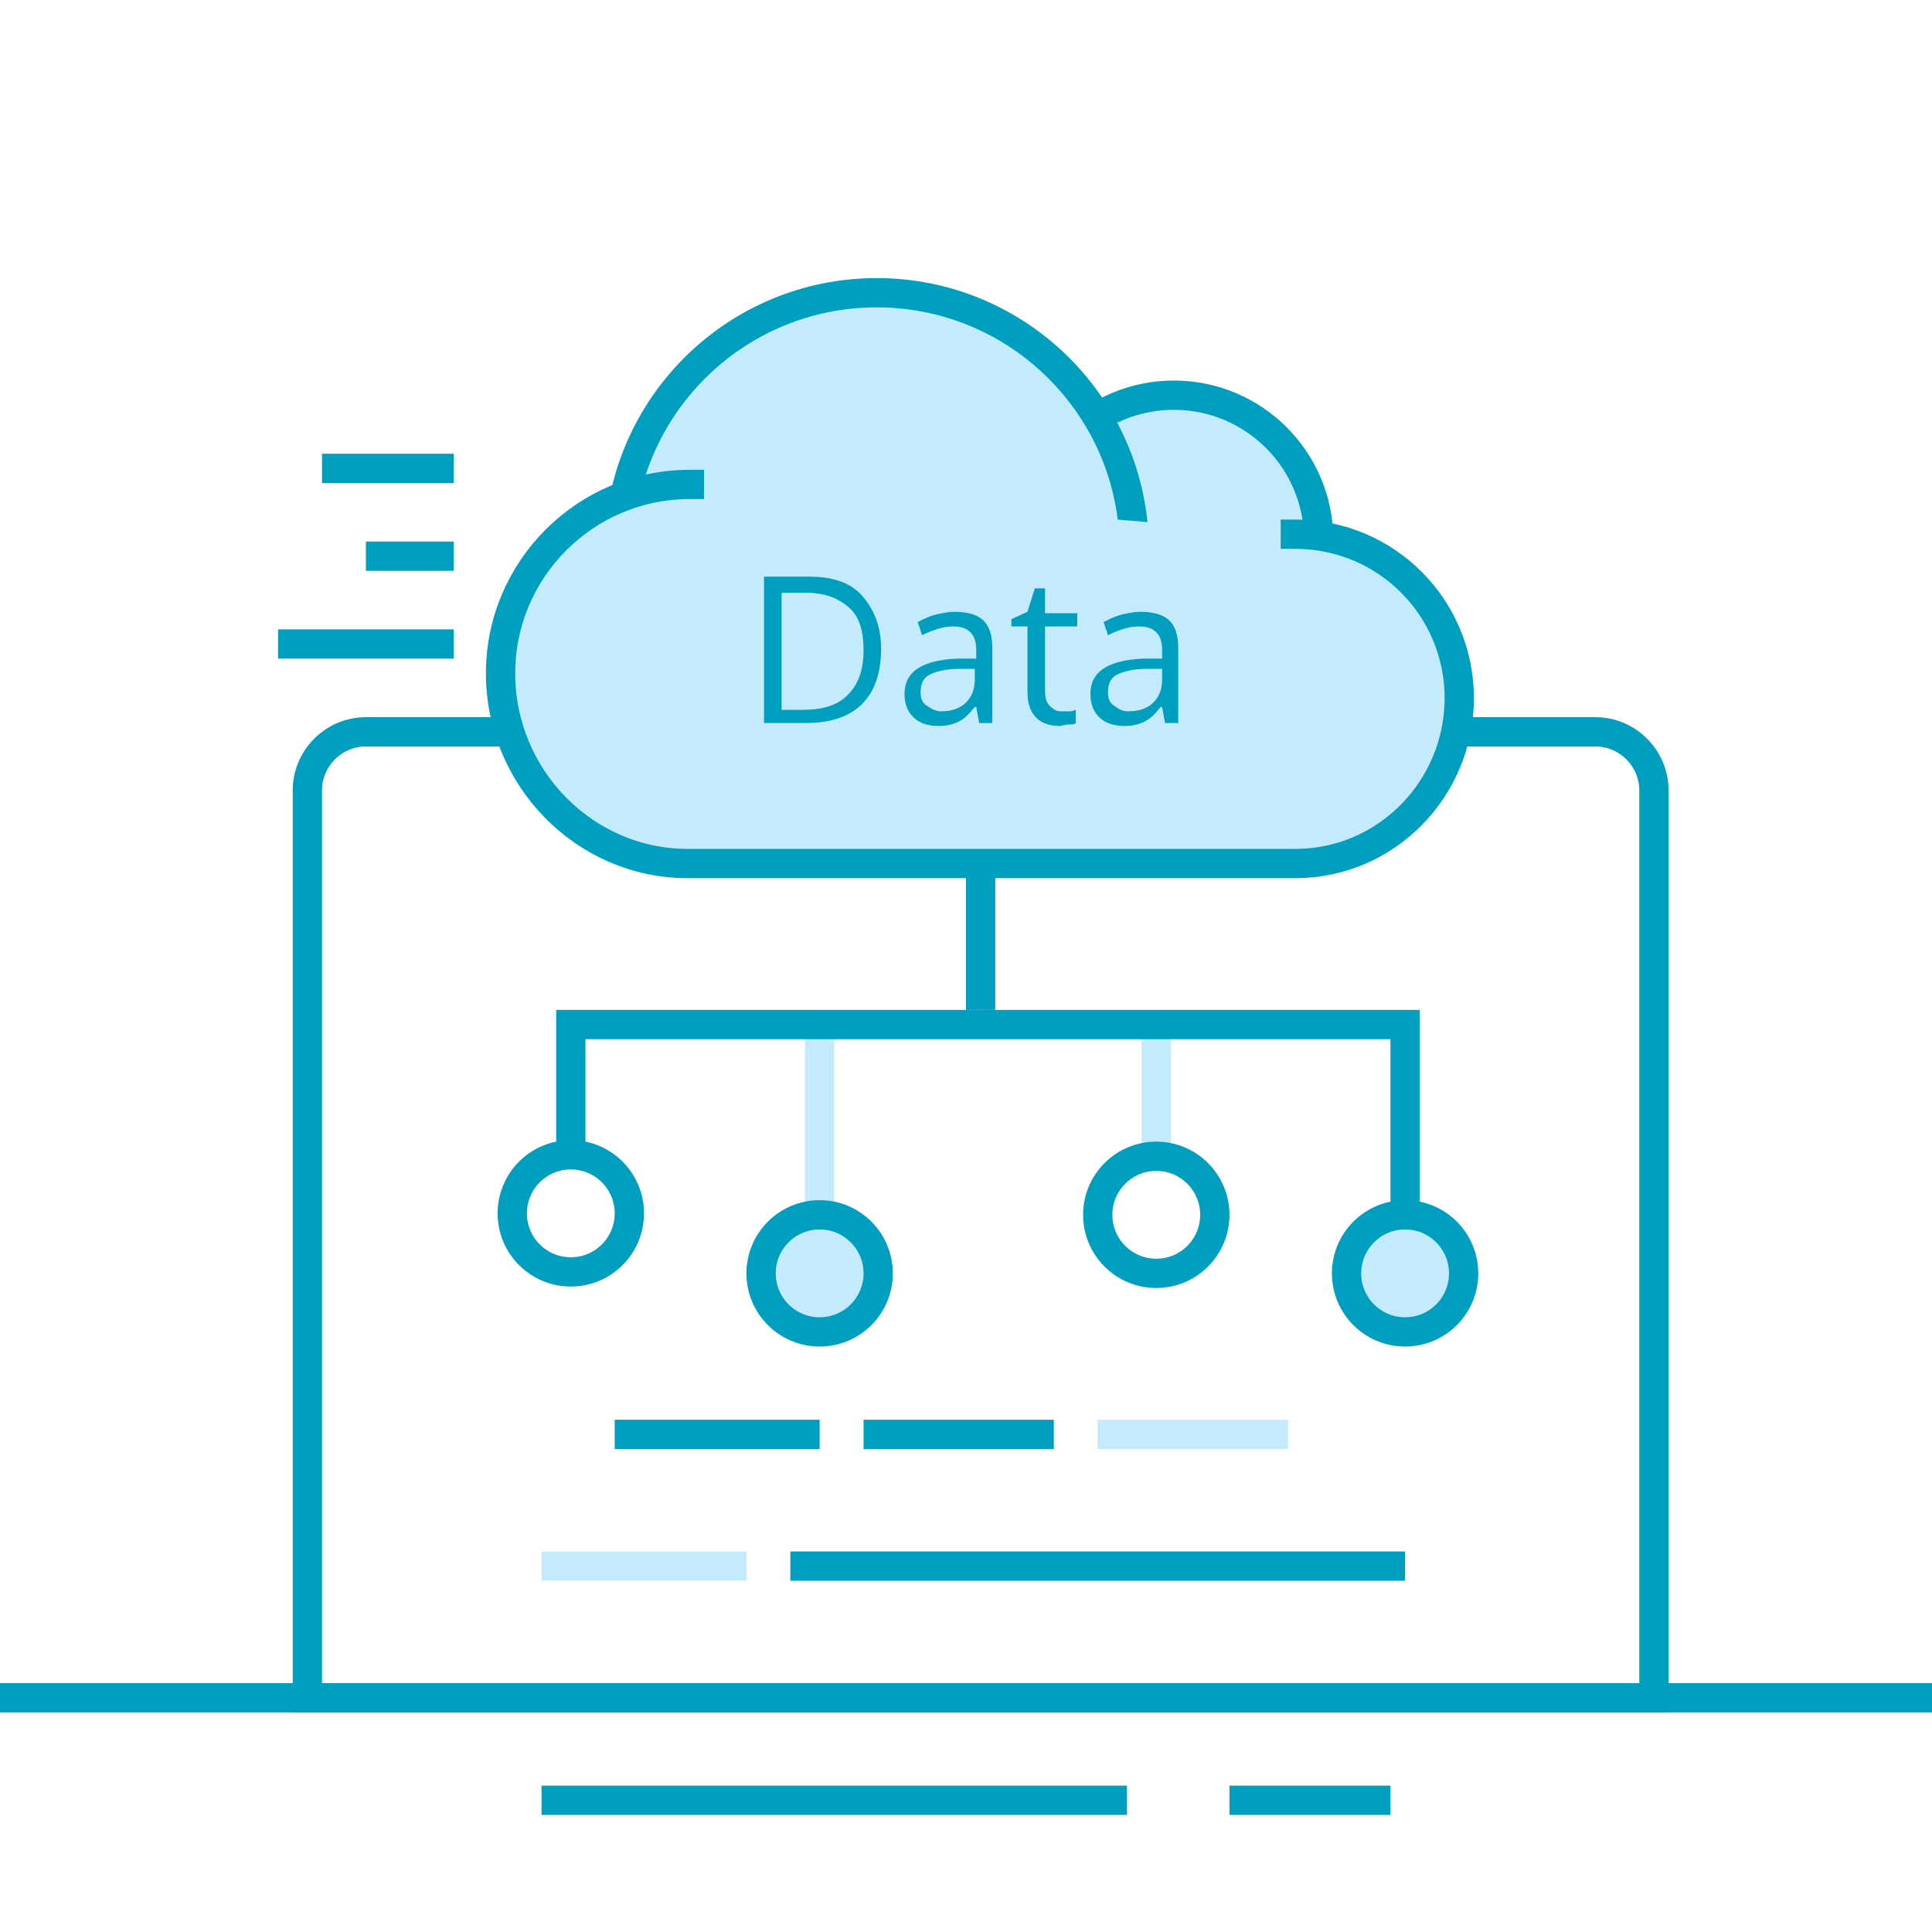 <svg width="132" height="132" viewBox="0 0 132 132" fill="none" xmlns="http://www.w3.org/2000/svg">
<path d="M0 0H132" transform="translate(0 116)" stroke="#009EBF" stroke-width="2" stroke-miterlimit="10"/>
<path d="M0 0H40" transform="translate(37 123)" stroke="#009EBF" stroke-width="2" stroke-miterlimit="10"/>
<path d="M0 0H11" transform="translate(84 123)" stroke="#009EBF" stroke-width="2" stroke-miterlimit="10"/>
<path d="M-6.10352e-06 -1.52588e-06H40" transform="translate(55 107)" stroke="#009EBF" stroke-width="2" stroke-miterlimit="10" stroke-linecap="square"/>
<path d="M6.10352e-06 -1.52588e-06H12" transform="translate(38 107)" stroke="#C4EBFC" stroke-width="2" stroke-miterlimit="10" stroke-linecap="square" stroke-linejoin="round"/>
<path d="M-5.88936e-06 0H11" transform="translate(60 98)" stroke="#009EBF" stroke-width="2" stroke-miterlimit="10" stroke-linecap="square"/>
<path d="M5.83815e-06 0H11" transform="translate(76 98)" stroke="#C4EBFC" stroke-width="2" stroke-miterlimit="10" stroke-linecap="square" stroke-linejoin="round"/>
<path d="M-2.83884e-06 0H12" transform="translate(43 98)" stroke="#009EBF" stroke-width="2" stroke-miterlimit="10" stroke-linecap="square"/>
<path d="M10 -1.52588e-06H0" transform="translate(20 44)" stroke="#009EBF" stroke-width="2" stroke-miterlimit="10" stroke-linecap="square"/>
<path d="M7 3.8147e-07H0" transform="translate(23 32)" stroke="#009EBF" stroke-width="2" stroke-miterlimit="10" stroke-linecap="square"/>
<path d="M4 -1.52588e-06H0" transform="translate(26 38)" stroke="#009EBF" stroke-width="2" stroke-miterlimit="10" stroke-linecap="square"/>
<path d="M92 66H0V4C0 1.8 1.8 -1.52588e-06 4 -1.52588e-06H88C90.2 -1.52588e-06 92 1.8 92 4V66Z" transform="translate(21 50)" stroke="#009EBF" stroke-width="2" stroke-miterlimit="10" stroke-linecap="square"/>
<path d="M0 0V13" transform="translate(67 56.9)" stroke="#009EBF" stroke-width="2" stroke-miterlimit="10" stroke-linecap="square"/>
<path d="M9.9 19.8C15.368 19.8 19.8 15.368 19.8 9.9C19.8 4.432 15.368 0 9.9 0C4.432 0 -1.2207e-05 4.432 -1.2207e-05 9.9C-1.2207e-05 15.368 4.432 19.8 9.9 19.8Z" transform="translate(70.3 27)" fill="#C4EBFC" stroke="#009EBF" stroke-width="2" stroke-miterlimit="10" stroke-linecap="square"/>
<path d="M17.6 35.2C27.32 35.2 35.2 27.32 35.2 17.6C35.2 7.88 27.32 0 17.6 0C7.88 0 3.05176e-06 7.88 3.05176e-06 17.6C3.05176e-06 27.32 7.88 35.2 17.6 35.2Z" transform="translate(42.3 20)" fill="#C4EBFC" stroke="#009EBF" stroke-width="2" stroke-miterlimit="10" stroke-linecap="square"/>
<path d="M54.3 3.4C60.5 3.4 65.5 8.4 65.5 14.6C65.5 20.8 60.5 25.9 54.3 25.9H12.8C5.7 25.9 0 20 0 12.9C0 5.8 5.8 0 12.9 0" transform="translate(34.2 33.1)" fill="#C4EBFC"/>
<path d="M54.3 3.4C60.5 3.4 65.5 8.4 65.5 14.6C65.5 20.8 60.5 25.9 54.3 25.9H12.8C5.7 25.9 0 20 0 12.9C0 5.8 5.8 0 12.9 0" transform="translate(34.2 33.1)" stroke="#009EBF" stroke-width="2" stroke-miterlimit="10" stroke-linecap="square"/>
<path d="M8 4.9C8 6.5 7.6 7.8 6.7 8.7C5.8 9.6 4.5 10 2.8 10H-3.05176e-06V0H3.1C4.7 0 5.9 0.4 6.7 1.3C7.5 2.2 8 3.4 8 4.9ZM6.8 5C6.8 3.7 6.5 2.7 5.8 2.1C5.1 1.5 4.2 1.1 2.9 1.1H1.2V9.1H2.6C4 9.1 5 8.8 5.7 8.1C6.5 7.3 6.8 6.3 6.8 5Z" transform="translate(52.2 39.4)" fill="#009EBF"/>
<path d="M5.1 7.6L4.9 6.5H4.8C4.4 7 4.1 7.3 3.7 7.5C3.3 7.7 2.9 7.8 2.3 7.8C1.6 7.8 1 7.6 0.6 7.2C0.2 6.8 3.05176e-06 6.3 3.05176e-06 5.6C3.05176e-06 4.1 1.2 3.3 3.6 3.2H4.9V2.7C4.9 2.1 4.8 1.7 4.5 1.4C4.2 1.1 3.8 1 3.3 1C2.7 1 2 1.2 1.2 1.6L0.9 0.7C1.3 0.5 1.7 0.3 2.1 0.2C2.5 0.1 3 1.52588e-06 3.4 1.52588e-06C4.3 1.52588e-06 5 0.2 5.4 0.6C5.8 1 6 1.6 6 2.5V7.6H5.1ZM2.5 6.8C3.2 6.8 3.8 6.6 4.2 6.2C4.6 5.8 4.8 5.3 4.8 4.6V3.9H3.7C2.8 3.9 2.1 4.1 1.7 4.3C1.3 4.5 1.1 4.9 1.1 5.5C1.1 5.9 1.2 6.2 1.5 6.4C1.8 6.6 2.1 6.8 2.5 6.8Z" transform="translate(61.8 41.8)" fill="#009EBF"/>
<path d="M3.4 8.4C3.6 8.4 3.8 8.4 4 8.4C4.2 8.4 4.3 8.3 4.4 8.3V9.2C4.3 9.3 4.1 9.3 3.9 9.3C3.7 9.3 3.4 9.4 3.3 9.4C1.9 9.4 1.1 8.6 1.1 7.1V2.6H6.10352e-06V2.1L1.1 1.6L1.6 -7.62939e-07H2.3V1.7H4.5V2.6H2.3V7C2.3 7.5 2.4 7.8 2.6 8C2.8 8.2 3 8.4 3.4 8.4Z" transform="translate(69.1 40.2)" fill="#009EBF"/>
<path d="M5.1 7.6L4.9 6.5H4.8C4.4 7 4.1 7.3 3.7 7.5C3.3 7.7 2.9 7.8 2.3 7.8C1.6 7.8 1 7.6 0.6 7.2C0.2 6.8 0 6.3 0 5.6C0 4.1 1.2 3.3 3.6 3.2H4.9V2.7C4.9 2.1 4.8 1.7 4.5 1.4C4.2 1.1 3.8 1 3.3 1C2.7 1 2 1.2 1.2 1.6L0.9 0.7C1.3 0.5 1.7 0.3 2.1 0.2C2.5 0.1 3 1.52588e-06 3.4 1.52588e-06C4.3 1.52588e-06 5 0.2 5.4 0.6C5.8 1 6 1.6 6 2.5V7.6H5.1ZM2.6 6.8C3.3 6.8 3.9 6.6 4.3 6.2C4.7 5.8 4.9 5.3 4.9 4.6V3.9H3.8C2.9 3.9 2.2 4.1 1.8 4.3C1.4 4.5 1.2 4.9 1.2 5.5C1.2 5.9 1.3 6.2 1.6 6.4C1.9 6.6 2.1 6.8 2.6 6.8Z" transform="translate(74.5 41.8)" fill="#009EBF"/>
<path d="M0 13V0H23V9" transform="translate(56 70)" stroke="#C4EBFC" stroke-width="2" stroke-miterlimit="10" stroke-linecap="square" stroke-linejoin="round"/>
<path d="M0 8V0H57V13" transform="translate(39 70)" stroke="#009EBF" stroke-width="2" stroke-miterlimit="10" stroke-linecap="square"/>
<path d="M4 8C6.209 8 8 6.209 8 4C8 1.791 6.209 0 4 0C1.791 0 0 1.791 0 4C0 6.209 1.791 8 4 8Z" transform="translate(52 83)" fill="#C4EBFC" stroke="#009EBF" stroke-width="2" stroke-miterlimit="10" stroke-linecap="square"/>
<path d="M4 8C6.209 8 8 6.209 8 4C8 1.791 6.209 0 4 0C1.791 0 0 1.791 0 4C0 6.209 1.791 8 4 8Z" transform="translate(75 79)" stroke="#009EBF" stroke-width="2" stroke-miterlimit="10" stroke-linecap="square"/>
<path d="M4 8C6.209 8 8 6.209 8 4C8 1.791 6.209 0 4 0C1.791 0 0 1.791 0 4C0 6.209 1.791 8 4 8Z" transform="translate(92 83)" fill="#C4EBFC" stroke="#009EBF" stroke-width="2" stroke-miterlimit="10" stroke-linecap="square"/>
<path d="M4 8C6.209 8 8 6.209 8 4C8 1.791 6.209 0 4 0C1.791 0 0 1.791 0 4C0 6.209 1.791 8 4 8Z" transform="translate(35 78.9)" stroke="#009EBF" stroke-width="2" stroke-miterlimit="10" stroke-linecap="square"/>
</svg>
